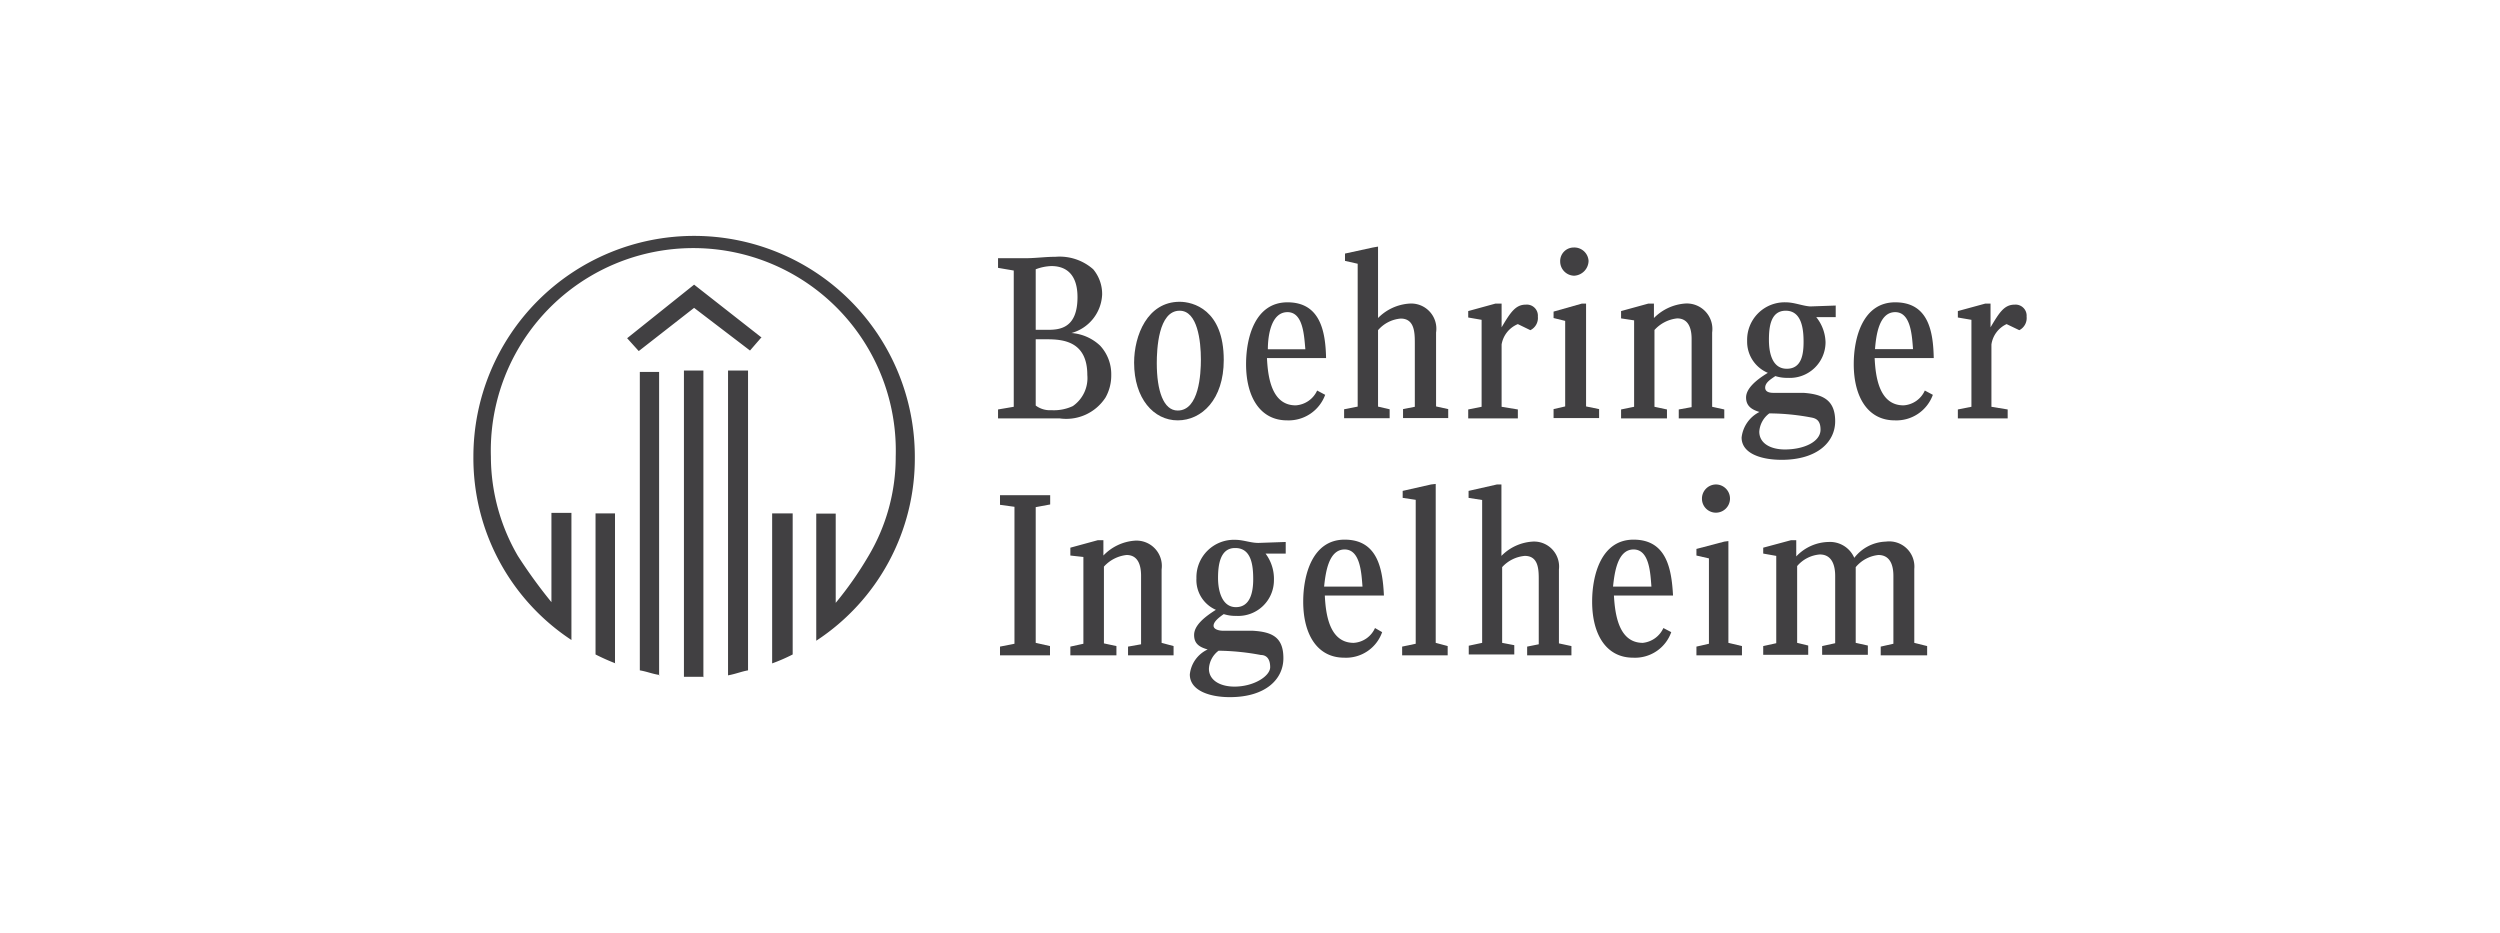<svg xmlns="http://www.w3.org/2000/svg" viewBox="0 0 140 52.25"><defs><style>.cls-1{fill:#414042;}.cls-2{fill:none;}</style></defs><title>logo_bi</title><g id="Layer_2" data-name="Layer 2"><g id="Layer_4" data-name="Layer 4"><g id="layer1"><g id="g2281"><path id="path12" class="cls-1" d="M42.62,18.88l-3.75-2.94-3.75,3,.65.72,3.1-2.42L42,19.63l.65-.75Zm8.61,6.69a12.36,12.36,0,0,0-24.72,0A12.19,12.19,0,0,0,32,35.84V28.72H30.88v5A28.39,28.39,0,0,1,29,31.13a11.08,11.08,0,0,1-1.51-5.56,11.34,11.34,0,1,1,22.67,0,10.84,10.84,0,0,1-1.54,5.59,19.73,19.73,0,0,1-1.82,2.6v-5H45.71v7.12a12.19,12.19,0,0,0,5.52-10.27Zm-9.34,12V20.75H40.77V37.82c.44-.08.73-.21,1.12-.28Zm2.5-.92v-7.9H43.24v8.4a9.75,9.75,0,0,0,1.15-.5Zm-5,1.28V20.75H38.3V37.9c.21,0,.36,0,.57,0s.36,0,.55,0Zm-2.48-.1v-17H35.83V37.54c.41.07.7.2,1.11.26Zm-2.47-.68v-8.4H33.35v7.9a12.06,12.06,0,0,0,1.12.5Z"/><path id="path2242" class="cls-1" d="M76.88,13.86l-1.56.34v.41l.71.16v8l-.76.15v.5h2.55v-.5l-.65-.15V18.49a1.88,1.88,0,0,1,1.27-.65c.78,0,.79.8.79,1.38v3.56l-.66.13v.5H81.1v-.5l-.68-.15V18.62A1.41,1.41,0,0,0,78.94,17a2.71,2.71,0,0,0-1.77.81v-4Z"/><path id="path2240" class="cls-1" d="M88.13,13.86a.76.76,0,0,0-.76.78.8.8,0,0,0,.78.8.85.85,0,0,0,.81-.83A.8.8,0,0,0,88.13,13.86Z"/><path id="path2226" class="cls-1" d="M83.75,17l-1.53.42v.36l.75.13v4.87l-.75.15v.5H85v-.5l-.91-.15V19.29A1.5,1.5,0,0,1,85,18.15l.7.34a.76.76,0,0,0,.42-.76.62.62,0,0,0-.68-.67c-.57,0-.86.44-1.35,1.27V17Z"/><path id="path2224" class="cls-1" d="M92.31,17l-1.53.42v.41l.73.11v4.84l-.73.15v.5h2.57v-.5l-.7-.15v-4.3a2,2,0,0,1,1.27-.65c.76,0,.81.81.81,1.15v3.82l-.72.13v.5h2.55v-.5l-.68-.15V18.62A1.43,1.43,0,0,0,94.34,17a2.73,2.73,0,0,0-1.72.81V17Z"/><path id="path2222" class="cls-1" d="M111.18,17l-1.54.42v.36l.76.13v4.87l-.76.15v.5h2.79v-.5l-.91-.15V19.29a1.49,1.49,0,0,1,.85-1.14l.71.34a.76.76,0,0,0,.41-.76.62.62,0,0,0-.67-.67c-.58,0-.86.44-1.35,1.27V17Z"/><path id="path2220" class="cls-1" d="M88.59,17,87,17.45v.36l.65.16v4.79l-.65.15v.5h2.55v-.5l-.73-.15V17Z"/><path id="path2234" class="cls-1" d="M66.06,16.9c-1.8,0-2.55,1.88-2.55,3.41,0,2,1.09,3.23,2.44,3.23s2.58-1.17,2.58-3.38C68.53,17.32,66.79,16.9,66.06,16.9Zm0,.5c1,0,1.19,1.69,1.19,2.73,0,.81-.1,2.86-1.3,2.86-.8,0-1.17-1.12-1.17-2.65C64.78,19.58,64.86,17.4,66.06,17.4Z"/><path id="path2232" class="cls-1" d="M72.1,16.93c-1.83,0-2.32,2-2.32,3.46,0,1.87.81,3.15,2.29,3.15a2.18,2.18,0,0,0,2.14-1.43l-.45-.24a1.42,1.42,0,0,1-1.2.83c-1.35,0-1.56-1.58-1.61-2.65h3.31C74.23,18.57,73.94,16.93,72.1,16.93Zm0,.55c.88,0,.93,1.32,1,2.08H71C71,18.8,71.18,17.48,72.1,17.48Z"/><path id="path2228" class="cls-1" d="M106.13,16.93c-1.82,0-2.32,2-2.32,3.46,0,1.87.81,3.15,2.29,3.15a2.17,2.17,0,0,0,2.14-1.43l-.45-.24a1.4,1.4,0,0,1-1.19.83c-1.36,0-1.57-1.58-1.62-2.65h3.31C108.26,18.57,108,16.93,106.13,16.93Zm0,.55c.88,0,.94,1.32,1,2.07H105C105.06,18.8,105.22,17.48,106.13,17.48Z"/><path id="path2238" class="cls-1" d="M59.11,14.38c-.57,0-1.12.08-1.69.08H55.89V15l.88.15v7.63l-.88.15v.5h1.45l2,0a2.62,2.62,0,0,0,2.57-1.17A2.51,2.51,0,0,0,62.23,21a2.35,2.35,0,0,0-.62-1.64A2.61,2.61,0,0,0,60,18.65a2.34,2.34,0,0,0,1.72-2.16,2.16,2.16,0,0,0-.5-1.41A2.84,2.84,0,0,0,59.11,14.38Zm-.23.52c.49,0,1.46.16,1.46,1.74,0,1.75-1,1.83-1.67,1.83H58V15.08A2.68,2.68,0,0,1,58.88,14.9ZM58,19h.62c.91,0,2.27.11,2.27,2a1.91,1.91,0,0,1-.81,1.74,2.49,2.49,0,0,1-1.2.23,1.32,1.32,0,0,1-.88-.26Z"/><path id="path2230" class="cls-1" d="M100,16.93a2.1,2.1,0,0,0-2.16,2.16A1.89,1.89,0,0,0,99,20.88c-.73.44-1.22.91-1.22,1.38s.31.68.75.81a1.83,1.83,0,0,0-1,1.43c0,.91,1.12,1.25,2.24,1.25,2,0,3-1,3-2.16S102.12,22.08,101,22L99.34,22c-.13,0-.49,0-.49-.29s.31-.47.57-.65a2.12,2.12,0,0,0,.7.1,2,2,0,0,0,2.11-2,2.33,2.33,0,0,0-.52-1.4l1.09,0v-.65l-1.43.05C100.93,17.13,100.48,16.93,100,16.93Zm0,.47c.91,0,1,1.06,1,1.74s-.1,1.51-.94,1.51-1-.94-1-1.61S99.13,17.4,100,17.4Zm-.91,5.75a12.9,12.9,0,0,1,2.34.23c.29.05.52.18.52.68,0,.67-.91,1.11-2,1.11-.78,0-1.43-.33-1.43-1A1.39,1.39,0,0,1,99.08,23.15Z"/><path id="path2206" class="cls-1" d="M80.14,27.13l-1.59.36v.39l.73.11v8.06l-.76.16v.49h2.55v-.52L80.4,36v-8.9Z"/><path id="path2204" class="cls-1" d="M83.83,27.13l-1.59.36v.39L83,28v8l-.75.16v.49h2.55v-.52L84.12,36V31.76a1.94,1.94,0,0,1,1.27-.63c.78,0,.78.79.78,1.36v3.59l-.65.13v.49H88v-.52l-.7-.15V31.89a1.4,1.4,0,0,0-1.48-1.56,2.67,2.67,0,0,0-1.74.8v-4Z"/><path id="path2202" class="cls-1" d="M96.09,27.13a.79.79,0,0,0-.78.81.78.78,0,0,0,.78.77.79.79,0,1,0,0-1.58Z"/><path id="path2200" class="cls-1" d="M56,27.73v.54l.81.11v7.67l-.81.16v.49H58.8v-.52L58,36V28.4l.81-.15v-.52Z"/><path id="path2192" class="cls-1" d="M100.3,30.25l-1.56.42V31l.73.13v4.89l-.73.16v.49h2.52v-.52l-.62-.15v-4.3a1.86,1.86,0,0,1,1.27-.65c.73,0,.86.7.86,1.2v3.77l-.73.16v.49h2.56v-.52l-.68-.15V31.76a1.91,1.91,0,0,1,1.27-.68c.78,0,.84.81.84,1.17v3.8l-.71.16v.49h2.6v-.52L107.2,36V31.86a1.41,1.41,0,0,0-1.59-1.53,2.32,2.32,0,0,0-1.77.91,1.48,1.48,0,0,0-1.43-.89,2.55,2.55,0,0,0-1.82.81v-.91Z"/><path id="path2190" class="cls-1" d="M61.48,30.25l-1.54.42v.44l.73.08v4.86l-.73.16v.49h2.58v-.52l-.7-.15v-4.3a2,2,0,0,1,1.27-.65c.76,0,.81.81.81,1.17v3.83l-.73.13v.49h2.55v-.52L65.05,36V31.89a1.42,1.42,0,0,0-1.54-1.61,2.7,2.7,0,0,0-1.72.83v-.86Z"/><path id="path2188" class="cls-1" d="M96.56,30.33,95,30.74v.37l.7.16v4.78l-.7.16v.49h2.55v-.52L96.79,36v-5.7Z"/><path id="path2198" class="cls-1" d="M75.3,30.22c-1.82,0-2.32,2-2.32,3.47,0,1.87.81,3.14,2.29,3.14A2.14,2.14,0,0,0,77.4,35.4L77,35.17a1.4,1.4,0,0,1-1.19.83c-1.36,0-1.57-1.59-1.62-2.65h3.31C77.43,31.86,77.15,30.22,75.3,30.22Zm0,.55c.88,0,.94,1.33,1,2.08H74.15C74.23,32.1,74.39,30.77,75.3,30.77Z"/><path id="path2196" class="cls-1" d="M91.48,30.22c-1.82,0-2.32,2-2.32,3.47,0,1.87.81,3.14,2.29,3.14a2.15,2.15,0,0,0,2.14-1.43l-.44-.23A1.43,1.43,0,0,1,92,36c-1.35,0-1.56-1.59-1.62-2.65h3.31C93.61,31.86,93.33,30.22,91.48,30.22Zm0,.55c.89,0,.94,1.33,1,2.08H90.33C90.41,32.1,90.57,30.77,91.48,30.77Z"/><path id="path2194" class="cls-1" d="M69.18,30.23A2.1,2.1,0,0,0,67,32.39a1.82,1.82,0,0,0,1.09,1.76c-.72.45-1.22.91-1.22,1.41s.31.68.76.81a1.74,1.74,0,0,0-1,1.4c0,.91,1.12,1.27,2.24,1.27,2,0,3-1,3-2.18s-.63-1.48-1.75-1.54l-1.66,0c-.13,0-.5-.05-.5-.28s.31-.47.57-.65a2.18,2.18,0,0,0,.71.1,2,2,0,0,0,2.1-2A2.35,2.35,0,0,0,70.87,31L72,31v-.65l-1.44.05C70.09,30.43,69.65,30.23,69.18,30.23Zm0,.46c.91,0,1,1,1,1.75S70,34,69.21,34s-1-.94-1-1.62S68.3,30.69,69.16,30.69Zm-.92,5.75a13.57,13.57,0,0,1,2.35.24c.28,0,.52.18.52.68s-.91,1.09-2,1.09c-.78,0-1.43-.34-1.43-1A1.35,1.35,0,0,1,68.24,36.44Z"/></g></g><rect class="cls-2" width="140" height="52.25"/></g></g></svg>